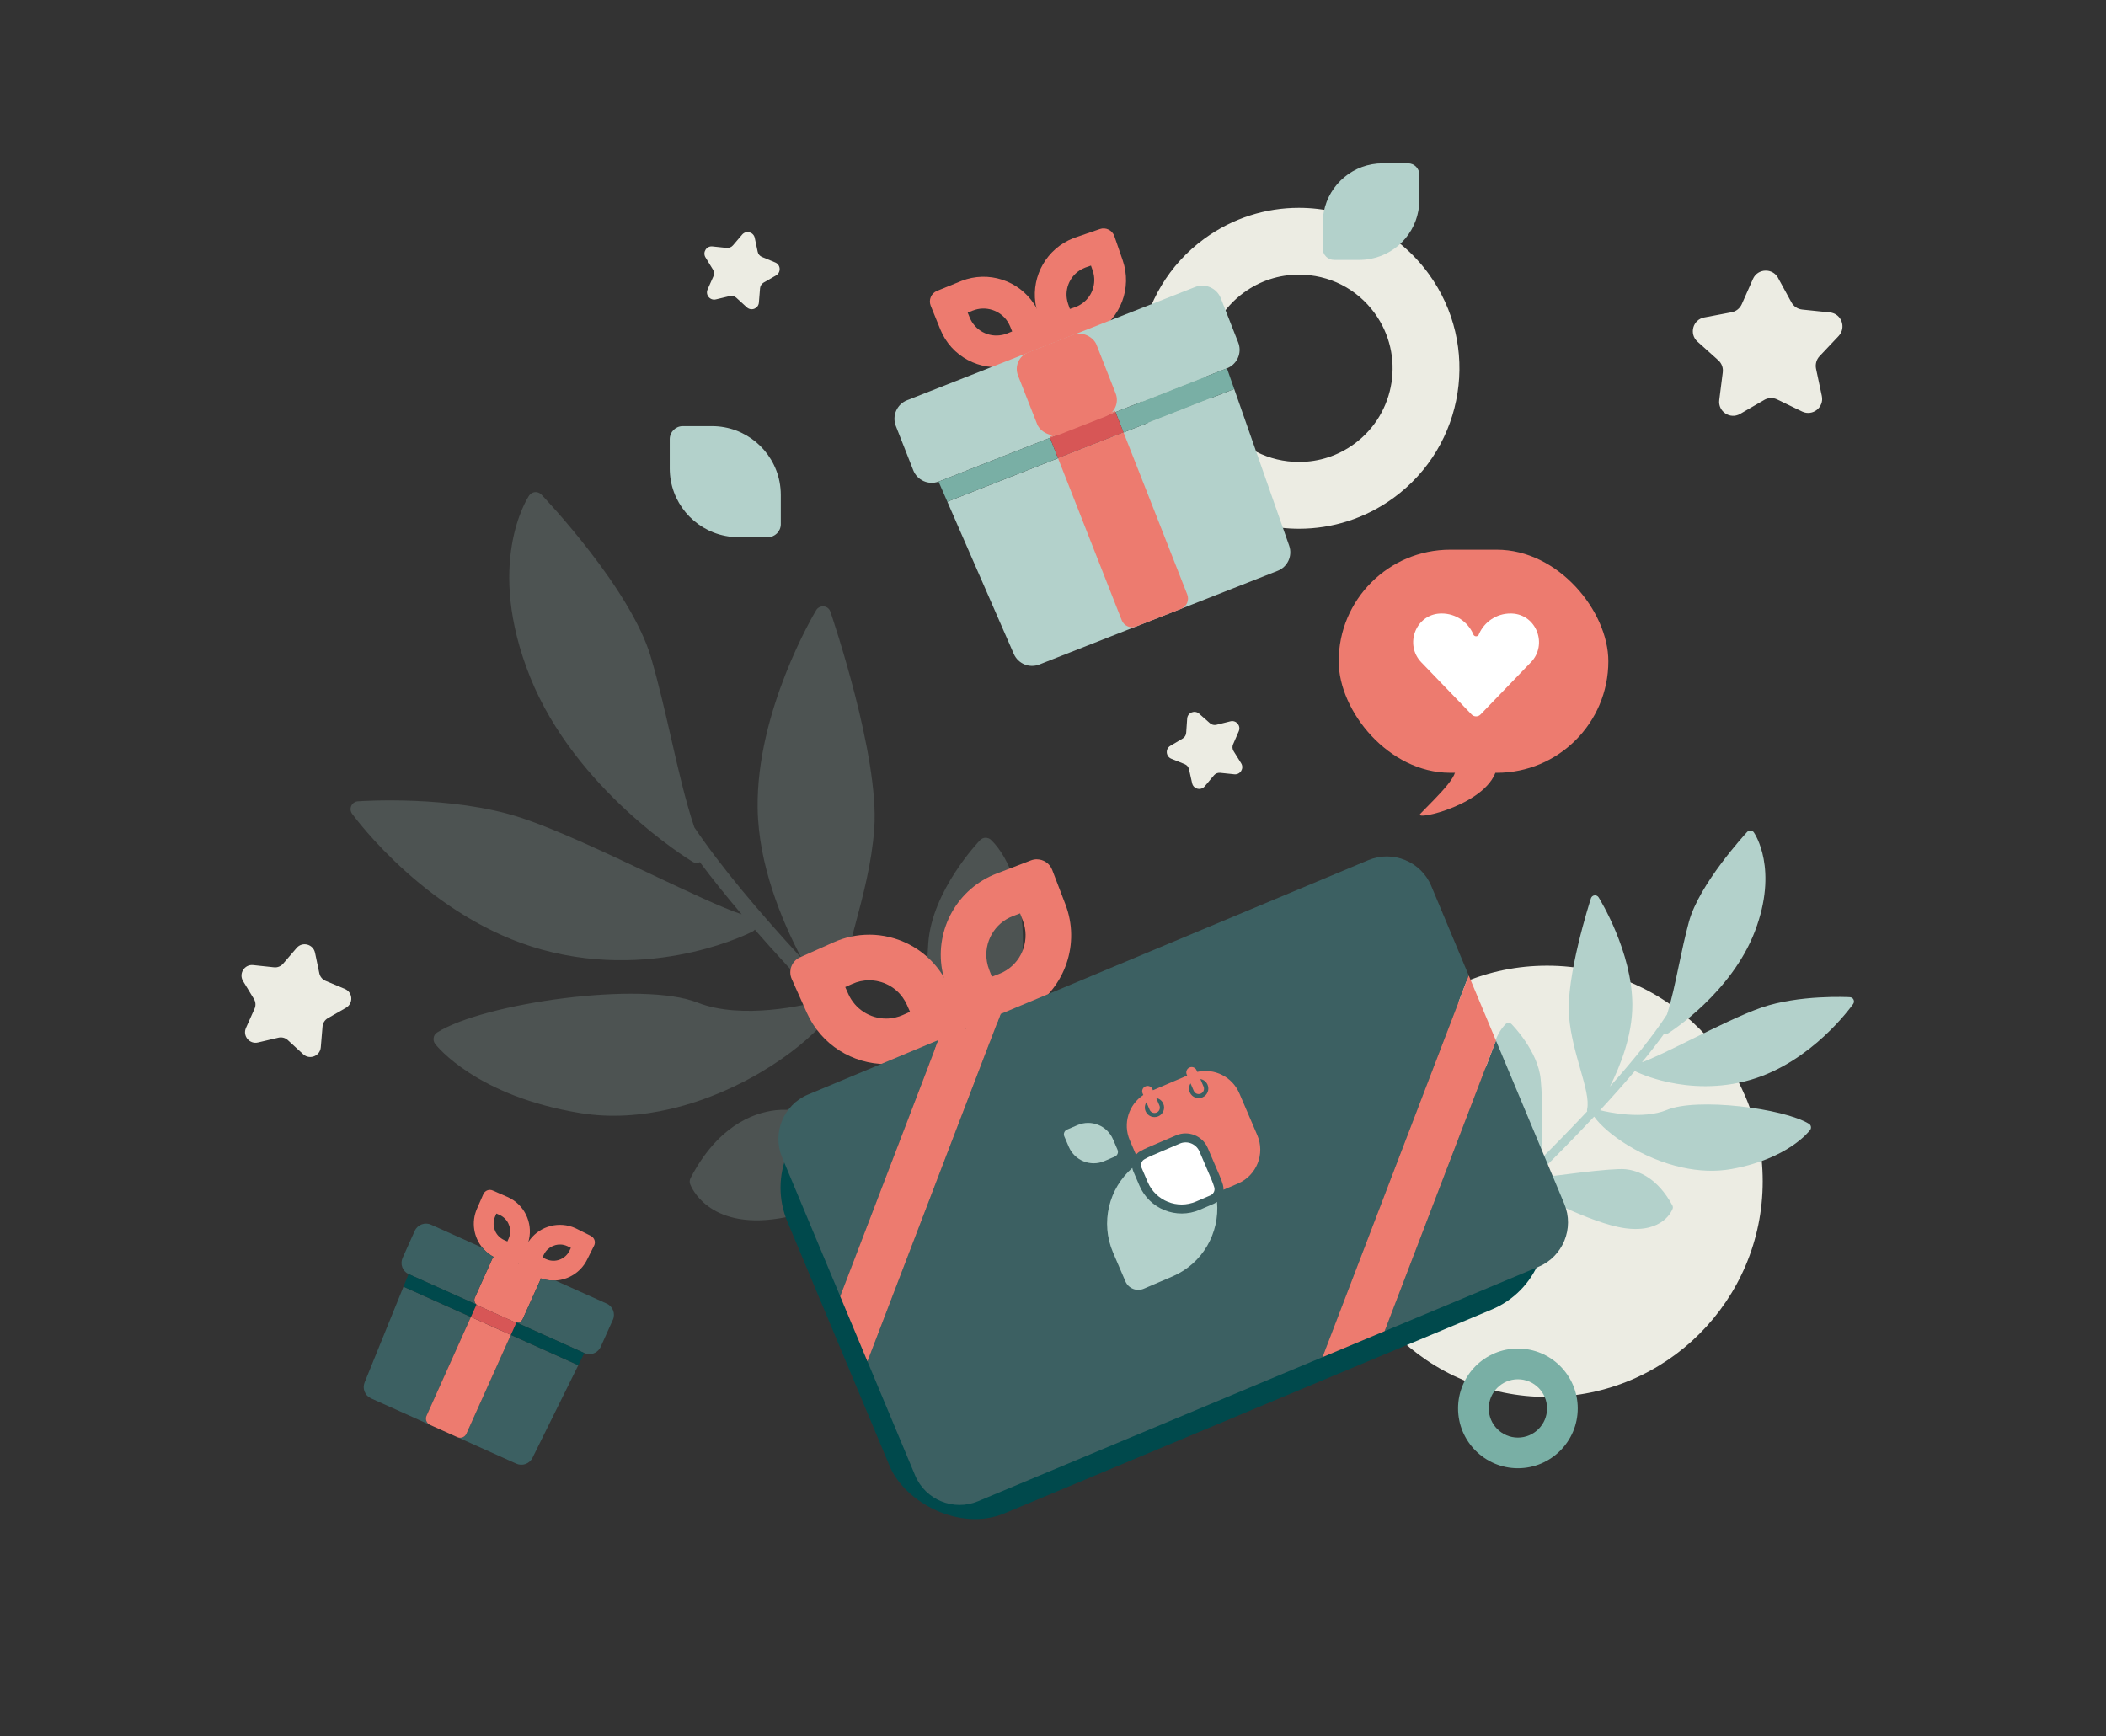 <?xml version="1.0" encoding="UTF-8"?>
<svg id="Calque_1" data-name="Calque 1" xmlns="http://www.w3.org/2000/svg" viewBox="0 0 638 526">
  <rect x="0" y="0" width="638" height="526" fill="#333333" stroke="none"/>
  <defs>
    <style>
      .cls-1 {
        opacity: .2;
      }

      .cls-2 {
        fill: #79afa5;
      }

      .cls-2, .cls-3, .cls-4, .cls-5, .cls-6, .cls-7, .cls-8, .cls-9, .cls-10 {
        stroke-width: 0px;
      }

      .cls-3 {
        fill: #3c6062;
      }

      .cls-4 {
        fill: #d75656;
      }

      .cls-5 {
        fill: #b3d1cb;
      }

      .cls-6 {
        fill: #ecece3;
      }

      .cls-7 {
        fill: #fff;
      }

      .cls-8 {
        fill: #ed7b6f;
      }

      .cls-9 {
        fill: #004c49;
      }

      .cls-10 {
        fill: #00494c;
      }
    </style>
  </defs>
  <g class="cls-1">
    <path id="feuille" class="cls-5" d="m301.1,316.89c5.37-6.44,8.73-18.48,8.79-31.41.04-13.5-3.56-25.09-9.64-30.99-.44-.44-1.06-.68-1.69-.67s-1.23.27-1.66.73c-.6.62-14.51,15.3-15.68,31.1-.94,12.76-.82,31.47,1.03,44.59-8.48-8.16-17.58-17.16-26.59-26.42.11-.39.12-.79.02-1.21-1.22-5.07.94-13.17,3.44-22.53,2.34-8.74,4.99-18.64,5.73-29.04,1.59-21.92-12.69-63.97-13.3-65.74-.3-.88-1.07-1.5-2-1.59-.91-.09-1.81.34-2.29,1.14-.74,1.24-18.2,30.68-17.74,60.09.26,17.04,7.24,33.88,13.25,45.29-12.77-13.85-24.42-27.67-32.43-39.58-2.68-7.98-4.81-17.31-7.04-27.04-1.83-8.05-3.75-16.37-6.06-24.33-6.09-20.9-32.16-48.3-33.25-49.46-.5-.51-1.21-.79-1.92-.72s-1.37.44-1.77,1.04c-.55.83-13.48,20.66.32,55.06,13.64,33.96,47.71,55,49.17,55.89.54.34,1.19.43,1.78.29.15-.04.3-.09.45-.16,3.78,5.06,8.05,10.37,12.65,15.79-5.8-1.91-16.26-6.87-27.26-12.07-13.6-6.44-29.01-13.73-39.67-17.21-21.01-6.87-48.2-5.04-49.34-4.95-.85.06-1.62.58-1.98,1.37-.36.79-.27,1.69.24,2.4.94,1.29,23.46,31.86,57.64,41.21,17.94,4.91,34.22,3.32,45.86.61,10.58-2.46,17.31-5.86,17.86-6.15.27-.14.47-.33.66-.54,6.23,7.15,12.96,14.42,19.83,21.61-4.11,1.1-23.63,5.84-37.25.45-16.74-6.62-64.66.1-78.83,9.07-.56.35-.95.93-1.06,1.6-.11.65.05,1.34.45,1.87.49.65,12.58,15.88,44.09,20.98,9.13,1.48,18.37.78,27.16-1.26,22.58-5.25,42.12-19.51,48.81-29.2,11.82,12.21,23.86,23.95,34.4,33.95-11.47-1.42-43.82-5.27-51.3-4.38-7.31.86-17.72,5.13-25.77,20.54-.3.59-.36,1.29-.12,1.92.21.56,5.33,13.66,26.66,10.37,1.23-.18,2.51-.44,3.85-.76,20.12-4.68,50.24-22.02,51.59-22.8.07-.04.12-.11.17-.14,15.43,14.49,26.57,24.27,26.87,24.54.61.52,1.39.68,2.09.52.46-.11.91-.35,1.24-.75.86-.99.77-2.49-.22-3.35-.33-.31-14.66-12.9-33.38-30.7.92-1.86,4.55-8.49,13.16-18.85Z"/>
  </g>
  <circle class="cls-6" cx="468.67" cy="357.91" r="65.33"/>
  <path class="cls-2" d="m459.84,444.84c-9.99,0-18.13-8.13-18.13-18.13s8.13-18.13,18.13-18.13,18.13,8.13,18.13,18.13-8.13,18.13-18.13,18.13Zm0-26.95c-4.87,0-8.83,3.96-8.83,8.83s3.96,8.83,8.83,8.83,8.83-3.96,8.83-8.83-3.96-8.83-8.83-8.83Z"/>
  <path class="cls-6" d="m393.48,62.97v20.24c9.19,0,17.56,4.25,22.96,11.66,9.22,12.64,6.44,30.42-6.2,39.64-4.89,3.57-10.66,5.45-16.68,5.45-9.19,0-17.56-4.25-22.96-11.66-9.22-12.64-6.44-30.42,6.2-39.64,4.89-3.57,10.66-5.45,16.68-5.45v-20.24m0,0c-9.94,0-19.96,3.04-28.61,9.34-21.69,15.82-26.45,46.23-10.63,67.92,9.52,13.05,24.31,19.97,39.31,19.97,9.94,0,19.96-3.04,28.61-9.34,21.69-15.82,26.45-46.23,10.63-67.92-9.52-13.05-24.31-19.97-39.31-19.97h0Z"/>
  <rect class="cls-10" x="245.78" y="299.23" width="213.17" height="133.55" rx="26.62" ry="26.62" transform="translate(-113.96 164.35) rotate(-22.7)"/>
  <path id="feuille-2" data-name="feuille" class="cls-5" d="m456.21,344.27c-2.98-3.46-4.92-9.98-5.07-17.02-.15-7.35,1.71-13.69,4.96-16.96.24-.24.57-.38.91-.38s.67.13.91.38c.33.33,8.04,8.19,8.83,16.78.63,6.94.74,17.12-.15,24.28,4.54-4.52,9.41-9.5,14.23-14.63-.06-.21-.07-.43-.02-.66.62-2.77-.64-7.16-2.08-12.23-1.35-4.74-2.89-10.1-3.39-15.76-1.07-11.92,6.31-34.94,6.63-35.91.16-.48.57-.83,1.07-.88.49-.06.99.17,1.26.6.41.67,10.19,16.53,10.21,32.55.02,9.28-3.63,18.51-6.8,24.78,6.82-7.66,13.04-15.29,17.29-21.85,1.39-4.37,2.46-9.47,3.58-14.79.92-4.4,1.89-8.94,3.07-13.3,3.12-11.43,17.06-26.59,17.65-27.23.27-.28.65-.44,1.04-.41s.75.23.97.55c.31.45,7.53,11.12.33,29.98-7.11,18.61-25.47,30.38-26.25,30.88-.29.19-.64.24-.97.17-.08-.02-.16-.05-.24-.09-2.01,2.79-4.29,5.72-6.74,8.71,3.14-1.09,8.79-3.89,14.73-6.82,7.34-3.63,15.67-7.74,21.44-9.74,11.38-3.94,26.19-3.19,26.82-3.15.46.02.89.3,1.09.73.2.43.16.92-.11,1.31-.5.71-12.48,17.56-30.99,22.97-9.72,2.84-18.6,2.12-24.96.76-5.78-1.24-9.47-3.03-9.78-3.18-.15-.08-.26-.18-.36-.29-3.33,3.95-6.92,7.97-10.59,11.95,2.25.56,12.92,2.96,20.28-.1,9.05-3.76,35.2-.54,43,4.21.31.19.53.5.59.86.07.35-.01.73-.23,1.02-.26.36-6.7,8.76-23.81,11.83-4.95.89-9.99.6-14.79-.44-12.34-2.65-23.11-10.23-26.84-15.44-6.32,6.76-12.77,13.26-18.41,18.8,6.23-.88,23.81-3.28,27.89-2.86,3.99.4,9.69,2.63,14.22,10.94.17.32.21.7.08,1.04-.11.3-2.78,7.49-14.42,5.89-.67-.09-1.37-.22-2.1-.38-10.99-2.36-27.55-11.52-28.29-11.93-.04-.02-.06-.06-.09-.07-8.27,8.03-14.24,13.46-14.4,13.61-.32.29-.75.39-1.14.3-.25-.05-.5-.18-.68-.4-.48-.53-.44-1.35.09-1.83.18-.17,7.86-7.16,17.89-17.02-.52-1.01-2.56-4.58-7.34-10.14Z"/>
  <g>
    <rect class="cls-8" x="405.55" y="166.54" width="81.69" height="67.6" rx="33.8" ry="33.8"/>
    <path class="cls-8" d="m439.78,231.83c4.3,1.47-4.52,9.52-9.5,14.72-2.31,2.41,21.43-3.03,23.19-14.13,1.76-11.1-13.69-.59-13.69-.59Z"/>
    <path class="cls-7" d="m463.76,200.67l-5.8,6.02-9.43,9.78c-.74.77-1.98.77-2.72,0l-9.43-9.78-5.8-6.02c-5.16-5.35-1.73-14.46,5.7-14.79.16,0,.32-.01.48-.01,4.26,0,7.91,2.55,9.53,6.21.02.11.07.21.13.3h0c.17.25.44.41.76.41s.6-.17.76-.42c.06-.08.1-.18.12-.29,1.62-3.66,5.28-6.21,9.53-6.21.16,0,.32,0,.48.01,7.43.33,10.86,9.44,5.7,14.79Z"/>
    <path class="cls-7" d="m446.28,192.07c.04.1.08.2.13.3-.06-.09-.1-.19-.13-.3Z"/>
    <path class="cls-7" d="m448.05,192.07c-.02.1-.07.2-.12.29.04-.1.08-.19.12-.29Z"/>
  </g>
  <g>
    <path class="cls-8" d="m263.29,297c4.08,0,7.91,1.98,10.23,5.28.48.68.89,1.4,1.22,2.14l.95,2.13-2.13.95c-.74.33-1.5.59-2.27.76-.02,0-.05.01-.07.02-.91.21-1.84.32-2.77.32-4.94,0-9.43-2.91-11.44-7.42l-.95-2.13,2.13-.95c1.63-.73,3.34-1.1,5.1-1.1m0-13.81c-3.59,0-7.24.74-10.73,2.3l-10.19,4.55c-2.52,1.12-3.64,4.08-2.51,6.59l4.55,10.18c4.37,9.79,13.98,15.59,24.05,15.59,1.95,0,3.92-.22,5.88-.67,1.64-.37,3.27-.91,4.86-1.62l10.18-4.55c2.52-1.12,3.65-4.08,2.52-6.6l-4.55-10.18c-.71-1.59-1.56-3.07-2.53-4.45-4.98-7.08-13.1-11.15-21.53-11.15h0Z"/>
    <path class="cls-8" d="m317.27,273.57h0,0m-8.24,3.16l.83,2.18c2.14,5.58.03,11.91-5.01,15.07-.02.01-.04.03-.06.04-.66.42-1.38.78-2.14,1.07l-2.18.83-.83-2.18c-.29-.76-.51-1.56-.65-2.36-1.03-5.87,2.28-11.68,7.86-13.82l2.18-.83m5.08-16.39c-.59,0-1.19.11-1.78.33l-10.42,4c-11.95,4.59-18.65,16.94-16.52,29.1.29,1.66.74,3.31,1.36,4.93l3.99,10.41c.76,1.99,2.66,3.21,4.67,3.21.59,0,1.2-.11,1.78-.33l10.41-3.99c1.63-.63,3.16-1.4,4.58-2.3,10.45-6.55,15.16-19.78,10.57-31.73l-3.99-10.41c-.76-1.99-2.66-3.21-4.66-3.21h0Z"/>
    <path class="cls-3" d="m244.75,331.64c-7.39,3.09-10.9,11.66-7.81,19.05l17.6,42.06,29.75-77.65-39.54,16.54Z"/>
    <path class="cls-3" d="m473.9,364.75l-20.7-49.48-33.73,88.03,46.62-19.5c7.39-3.09,10.9-11.66,7.81-19.05Z"/>
    <path class="cls-3" d="m433.59,268.41c-3.09-7.39-11.66-10.9-19.05-7.81l-111.42,46.61-40.33,105.27,14.45,34.55c3.09,7.39,11.66,10.9,19.05,7.81l104.34-43.65,44.31-115.64-11.35-27.13Z"/>
    <polygon class="cls-8" points="284.29 315.09 254.53 392.75 262.79 412.48 303.12 307.21 284.29 315.09"/>
    <polygon class="cls-8" points="444.94 295.55 400.63 411.19 419.47 403.31 453.2 315.28 444.94 295.55"/>
  </g>
  <g>
    <path class="cls-9" d="m367.03,361.98c.31-.21.56-.5.72-.83-.16.33-.4.62-.72.83Z"/>
    <path class="cls-5" d="m363.44,366.54c-7.04,3.02-15.23-.26-18.25-7.31l-1.86-4.34c-.15-.34-.24-.69-.3-1.03-7.1,6.22-9.75,16.51-5.83,25.65l3.74,8.72c.92,2.15,3.42,3.15,5.57,2.22l8.71-3.73c9.14-3.92,14.31-13.19,13.47-22.58-.29.21-.59.39-.92.54l-4.33,1.86Z"/>
    <path class="cls-8" d="m362.7,324.76l-.21-.49c-.35-.82-1.3-1.2-2.12-.85s-1.21,1.3-.86,2.12l.14.33-10.38,4.45-.14-.33c-.35-.82-1.3-1.2-2.13-.84s-1.2,1.3-.85,2.12l.21.49c-4.42,2.92-6.26,8.66-4.1,13.7l1.88,4.38c.34-.38.73-.73,1.2-.99.82-.47,1.68-.89,2.54-1.26l8.43-3.61c3.69-1.58,7.99.13,9.57,3.83l3.61,8.43c.38.88.7,1.78.98,2.69.15.51.2,1.03.18,1.54l4.38-1.88c5.66-2.43,8.29-8.99,5.86-14.66l-5.44-12.69c-2.16-5.04-7.61-7.68-12.77-6.48Zm-11.81,13.46c-1.47.63-3.19-.05-3.83-1.53-.4-.93-.27-1.96.24-2.74l.97,2.27c.35.82,1.3,1.21,2.12.86s1.2-1.31.85-2.13l-.97-2.27c.93.17,1.75.79,2.15,1.72.64,1.48-.06,3.2-1.54,3.83Zm13.39-5.74c-1.48.64-3.2-.05-3.84-1.53-.39-.92-.27-1.94.23-2.71l.97,2.25c.35.82,1.3,1.21,2.13.85s1.2-1.31.84-2.13l-.98-2.29c.94.15,1.78.77,2.19,1.72.64,1.48-.06,3.2-1.53,3.83Z"/>
    <path class="cls-5" d="m334.55,351.79l3.19-1.37c.79-.34,1.15-1.25.82-2.04l-1.37-3.19c-1.78-4.16-6.6-6.09-10.76-4.31l-3.19,1.37c-.79.34-1.15,1.25-.82,2.04l1.37,3.19c1.78,4.16,6.6,6.09,10.76,4.31Z"/>
    <path class="cls-7" d="m347.54,350.78c-.24.12-.47.25-.71.38-.06.04-.12.07-.19.11-.2.12-.38.27-.52.45-.46.58-.59,1.38-.28,2.1l1.86,4.34c2.43,5.67,8.99,8.3,14.65,5.87l4.33-1.86c.12-.05.23-.11.34-.18.31-.21.56-.5.72-.83.11-.22.17-.46.19-.7.02-.22,0-.45-.06-.68-.02-.07-.04-.14-.06-.21-.08-.26-.16-.51-.25-.76-.04-.12-.08-.25-.13-.37-.14-.37-.28-.75-.44-1.12l-3.61-8.43c-.5-1.16-1.41-2-2.49-2.44-.54-.22-1.12-.33-1.72-.33-.3,0-.59.03-.89.09-.3.06-.59.15-.88.28l-8.43,3.61c-.37.16-.73.33-1.09.5-.12.06-.23.12-.34.18Z"/>
  </g>
  <g>
    <path class="cls-8" d="m294.76,94.08c3.82-1.5,8.22-.11,10.46,3.31.31.48.58.99.8,1.52l.61,1.5-1.5.61s-.06.03-.1.04c-.49.19-.99.34-1.5.43-.02,0-.03,0-.05,0-4.06.79-8.14-1.42-9.71-5.27l-.61-1.5,1.5-.61s.07-.03.1-.04m-3.51-8.94c-.07.03-.13.05-.2.08l-7.19,2.92c-1.77.72-2.62,2.75-1.9,4.52l2.92,7.18c3.35,8.25,12.03,12.72,20.45,11.08,1.08-.21,2.16-.51,3.22-.93.07-.03.13-.05.2-.08l7.18-2.92c1.77-.72,2.63-2.75,1.91-4.53l-2.92-7.18c-.45-1.12-1.01-2.17-1.65-3.15-4.66-7.12-13.82-10.22-22.01-7h0Z"/>
    <path class="cls-8" d="m328.61,81.13c.12-.05.23-.09.36-.13l1.53-.53.53,1.53c1.36,3.93-.26,8.28-3.84,10.36-.01,0-.03.02-.04.03-.37.21-.76.4-1.16.56-.11.04-.23.09-.35.13l-1.53.53-.53-1.53c-.18-.54-.32-1.1-.4-1.66-.27-1.9.12-3.87,1.1-5.55.69-1.2,2.01-2.82,4.34-3.73h0m-3.52-8.94c-7.96,3.13-12.59,11.31-11.43,19.56.16,1.16.44,2.32.83,3.46l2.53,7.33c.63,1.81,2.61,2.78,4.42,2.15l7.33-2.53c.25-.08.49-.17.73-.27.88-.35,1.72-.75,2.51-1.22,7.42-4.3,11-13.39,8.1-21.8l-2.53-7.33c-.63-1.81-2.6-2.78-4.41-2.15l-7.34,2.53c-.25.09-.49.18-.74.27h0Z"/>
    <path class="cls-5" d="m373.89,117.84l16.66,47.5c1.07,3.06-.47,6.41-3.48,7.6l-72.22,28.39c-3.01,1.18-6.42-.23-7.72-3.19l-20.14-46.13,86.89-34.16Z"/>
    <path class="cls-5" d="m369.84,90.37l5.27,13.4c.13.32.22.64.29.97.6,2.82-.91,5.75-3.69,6.84l-87.24,34.29s-.09.04-.14.05c-3.06,1.12-6.47-.4-7.67-3.45l-5.27-13.4c-1.22-3.09.31-6.59,3.4-7.81l87.24-34.29c3.09-1.22,6.59.31,7.81,3.4Z"/>
    <path class="cls-2" d="m284.47,145.87l33.62-13.22,2.42,6.17-33.52,13.18-2.66-6.08s.09-.03.14-.05Z"/>
    <polygon class="cls-2" points="371.69 111.58 373.89 117.84 340.36 131.02 337.94 124.85 371.69 111.58"/>
    <rect class="cls-4" x="318.57" y="128.52" width="21.32" height="6.63" transform="translate(-25.41 129.58) rotate(-21.46)"/>
    <rect class="cls-8" x="317.28" y="128.38" width="21.32" height=".39" transform="translate(-24.3 128.89) rotate(-21.46)"/>
    <path class="cls-8" d="m320.52,138.82l19.85-7.8,19.3,49.09c.68,1.73-.17,3.68-1.9,4.36l-13.59,5.34c-1.73.68-3.68-.17-4.36-1.9l-19.3-49.09Z"/>
    <rect class="cls-8" x="310.42" y="103.16" width="25.54" height="26.64" rx="5.38" ry="5.38" transform="translate(-20.21 126.31) rotate(-21.46)"/>
  </g>
  <g>
    <path class="cls-8" d="m179.04,374.46l-4.32-2.16c-.15-.08-.29-.14-.44-.21-4.85-2.18-10.5-.68-13.67,3.42-.2.26-.38.53-.56.8.08-.27.15-.54.21-.81,1.14-5.17-1.46-10.59-6.45-12.83-.04-.02-.08-.04-.13-.05l-4.42-1.93c-1.09-.48-2.36.03-2.84,1.12l-1.93,4.42c-1.78,4.08-.97,8.64,1.7,11.84.65.78,1.41,1.48,2.26,2.07.34.24.71.46,1.09.67-.16.15-.3.33-.39.55l-5.29,11.78c-.33.74-.13,1.59.44,2.11l.05.02v.02c.12.11.27.21.43.28l11.15,5.01c.16.08.33.12.5.14h0s.02,0,.02,0h.02s.01,0,.01,0c.77.08,1.53-.33,1.87-1.07l5.29-11.77c.08-.19.14-.38.15-.58.27.1.55.19.82.26,1.18.33,2.38.45,3.57.4,3.98-.19,7.74-2.46,9.65-6.27l2.16-4.31c.53-1.07.1-2.36-.96-2.9Zm-24.6-.26c-.08.34-.19.69-.33,1.01l-.4.92-.92-.4s-.04-.02-.06-.03c-.3-.13-.58-.29-.84-.48,0,0-.02-.01-.03-.02-2.12-1.46-2.9-4.24-1.88-6.61l.4-.92.92.4s.04.02.06.03c2.33,1.05,3.62,3.61,3.07,6.09Zm2.53,8.69s.02-.02.03-.03h0s.04-.03.06-.05c0,.03,0,.05,0,.08,0,.02,0,.03,0,.04l-.11-.05Zm15.53-3.9c-1.15,2.31-3.8,3.48-6.27,2.79-.01,0-.02,0-.03-.01-.25-.07-.51-.16-.75-.27-.07-.03-.14-.07-.21-.1l-.9-.45.45-.9c.16-.31.34-.62.56-.9.73-.95,1.78-1.63,2.95-1.93.83-.21,2.12-.33,3.54.31l.21.1.9.45-.45.9Z"/>
    <path class="cls-3" d="m130.23,431.68l-17.83-8.01c-1.84-.83-2.7-2.96-1.94-4.82l11.77-29.01,20.43,9.18-13.44,29.92c-.47,1.04-.02,2.26,1.01,2.75Z"/>
    <path class="cls-3" d="m175.19,413.63l-13.88,28.06c-.89,1.8-3.06,2.58-4.89,1.76l-17.87-8.03c1.06.48,2.29,0,2.76-1.05l13.44-29.92,20.43,9.18Z"/>
    <path class="cls-3" d="m185.65,399.89l-3.67,8.17c-.09.2-.19.38-.31.55-1,1.49-2.95,2.09-4.64,1.33h-.01s-3.37-1.52-3.37-1.52l-17.15-7.71c.77.08,1.53-.33,1.87-1.07l5.29-11.77c.08-.19.14-.38.15-.58.27.1.55.19.82.26,1.18.33,2.38.45,3.57.4l15.58,7c1.89.85,2.73,3.06,1.88,4.95Z"/>
    <path class="cls-3" d="m143.86,393.13c-.33.74-.13,1.59.44,2.11l-20.45-9.19s-.05-.02-.08-.04c-1.83-.87-2.64-3.05-1.8-4.91l3.67-8.17c.85-1.89,3.06-2.73,4.95-1.88l15.6,7.01c.65.78,1.41,1.48,2.26,2.07.34.24.71.46,1.09.67-.16.15-.3.33-.39.55l-5.29,11.78Z"/>
    <path class="cls-10" d="m144.34,395.27l-1.68,3.74-20.43-9.18,1.55-3.83s.05.03.08.04l20.45,9.19s.03.03.04.04Z"/>
    <path class="cls-2" d="m144.35,395.25v.02s-.04-.03-.05-.04l.05.02Z"/>
    <path class="cls-10" d="m177.02,409.93l-1.83,3.7-20.43-9.18,1.68-3.75h.04s17.16,7.72,17.16,7.72l3.37,1.52Z"/>
    <polygon class="cls-2" points="156.46 400.7 156.44 400.7 156.44 400.69 156.46 400.7"/>
    <path class="cls-8" d="m154.75,404.45l-13.44,29.92c-.47,1.06-1.71,1.53-2.76,1.05l-8.29-3.72s-.02-.01-.03-.02c-1.03-.49-1.48-1.71-1.01-2.75l13.44-29.92,12.09,5.43Z"/>
    <path class="cls-4" d="m156.44,400.7l-1.68,3.75-12.09-5.44,1.68-3.74c.13.11.27.21.44.28l11.15,5.01c.16.08.33.12.5.14Z"/>
    <polygon class="cls-8" points="154.75 404.45 142.66 399.02 142.66 399.01 154.75 404.45"/>
    <path class="cls-8" d="m144.35,395.25v.02s-.04-.03-.05-.04l.05.02Z"/>
    <polygon class="cls-8" points="156.46 400.7 156.44 400.7 156.44 400.69 156.46 400.7"/>
    <path class="cls-8" d="m157.07,382.94l-.11-.05s.02-.02.03-.03h0l.07.03s0,.03,0,.04Z"/>
  </g>
  <path class="cls-5" d="m236.54,158.8v-8.83c0-1.38-.14-2.73-.39-4.03-1.88-9.59-10.33-16.83-20.47-16.83h-8.84c-2.18,0-3.95,1.77-3.95,3.96v8.83c0,10.14,7.23,18.59,16.82,20.46,1.31.26,2.66.4,4.04.4h8.83c2.18,0,3.96-1.77,3.96-3.96Z"/>
  <path class="cls-5" d="m400.71,75.31v-7.68c0-1.2.12-2.37.34-3.51,1.63-8.35,8.99-14.64,17.81-14.64h7.69c1.9,0,3.43,1.54,3.43,3.44v7.68c0,8.82-6.29,16.17-14.63,17.8-1.14.23-2.31.35-3.52.35h-7.68c-1.9,0-3.44-1.54-3.44-3.44Z"/>
  <path class="cls-6" d="m95.44,288.68l1.3,6.2c.22,1.03.92,1.89,1.89,2.29l5.84,2.45c2.44,1.02,2.64,4.38.35,5.71l-5.51,3.16c-.91.52-1.5,1.46-1.6,2.51l-.53,6.31c-.22,2.65-3.36,3.88-5.32,2.11l-4.66-4.29c-.77-.71-1.84-.99-2.88-.74l-6.17,1.45c-2.57.6-4.72-1.99-3.63-4.42l2.59-5.79c.44-.96.36-2.07-.18-2.97l-3.3-5.43c-1.37-2.25.44-5.12,3.07-4.83l6.3.67c1.04.12,2.07-.29,2.76-1.09l4.13-4.8c1.72-1.97,4.99-1.13,5.54,1.47Z"/>
  <path class="cls-6" d="m538.66,84.22l4.04,7.39c.68,1.23,1.9,2.05,3.29,2.18l8.37.87c3.49.36,5.05,4.55,2.65,7.13l-5.79,6.13c-.96,1.01-1.34,2.44-1.06,3.81l1.75,8.23c.74,3.45-2.78,6.23-5.95,4.73l-7.58-3.67c-1.25-.61-2.72-.55-3.94.16l-7.28,4.22c-3.03,1.76-6.77-.72-6.32-4.22l1.06-8.35c.19-1.39-.33-2.78-1.38-3.7l-6.28-5.63c-2.6-2.34-1.41-6.68,2.05-7.32l8.27-1.57c1.37-.24,2.52-1.17,3.1-2.45l3.41-7.69c1.44-3.16,5.91-3.35,7.61-.25Z"/>
  <path class="cls-6" d="m363.28,216.25l3.26,2.87c.54.48,1.28.66,1.98.48l4.22-1.05c1.76-.44,3.25,1.32,2.54,2.99l-1.73,3.99c-.29.66-.22,1.42.15,2.03l2.3,3.69c.96,1.54-.25,3.51-2.05,3.34l-4.32-.45c-.71-.07-1.41.21-1.88.77l-2.79,3.33c-1.16,1.38-3.41.84-3.81-.94l-.95-4.24c-.15-.71-.65-1.29-1.32-1.55l-4.04-1.63c-1.67-.68-1.86-2.99-.3-3.91l3.74-2.21c.62-.36,1.02-1.01,1.07-1.73l.3-4.33c.14-1.79,2.28-2.66,3.64-1.46Z"/>
  <path class="cls-6" d="m228.64,72.04l.9,4.25c.15.71.64,1.3,1.3,1.56l4.01,1.67c1.67.69,1.82,3,.26,3.92l-3.77,2.18c-.62.36-1.02,1.01-1.09,1.72l-.35,4.33c-.14,1.81-2.29,2.67-3.64,1.46l-3.21-2.93c-.53-.48-1.26-.67-1.97-.5l-4.22,1.01c-1.76.42-3.24-1.36-2.5-3.02l1.76-3.97c.3-.66.24-1.42-.13-2.03l-2.27-3.71c-.94-1.54.29-3.51,2.09-3.32l4.32.45c.71.08,1.42-.21,1.89-.75l2.82-3.3c1.18-1.35,3.42-.78,3.8,1Z"/>
</svg>